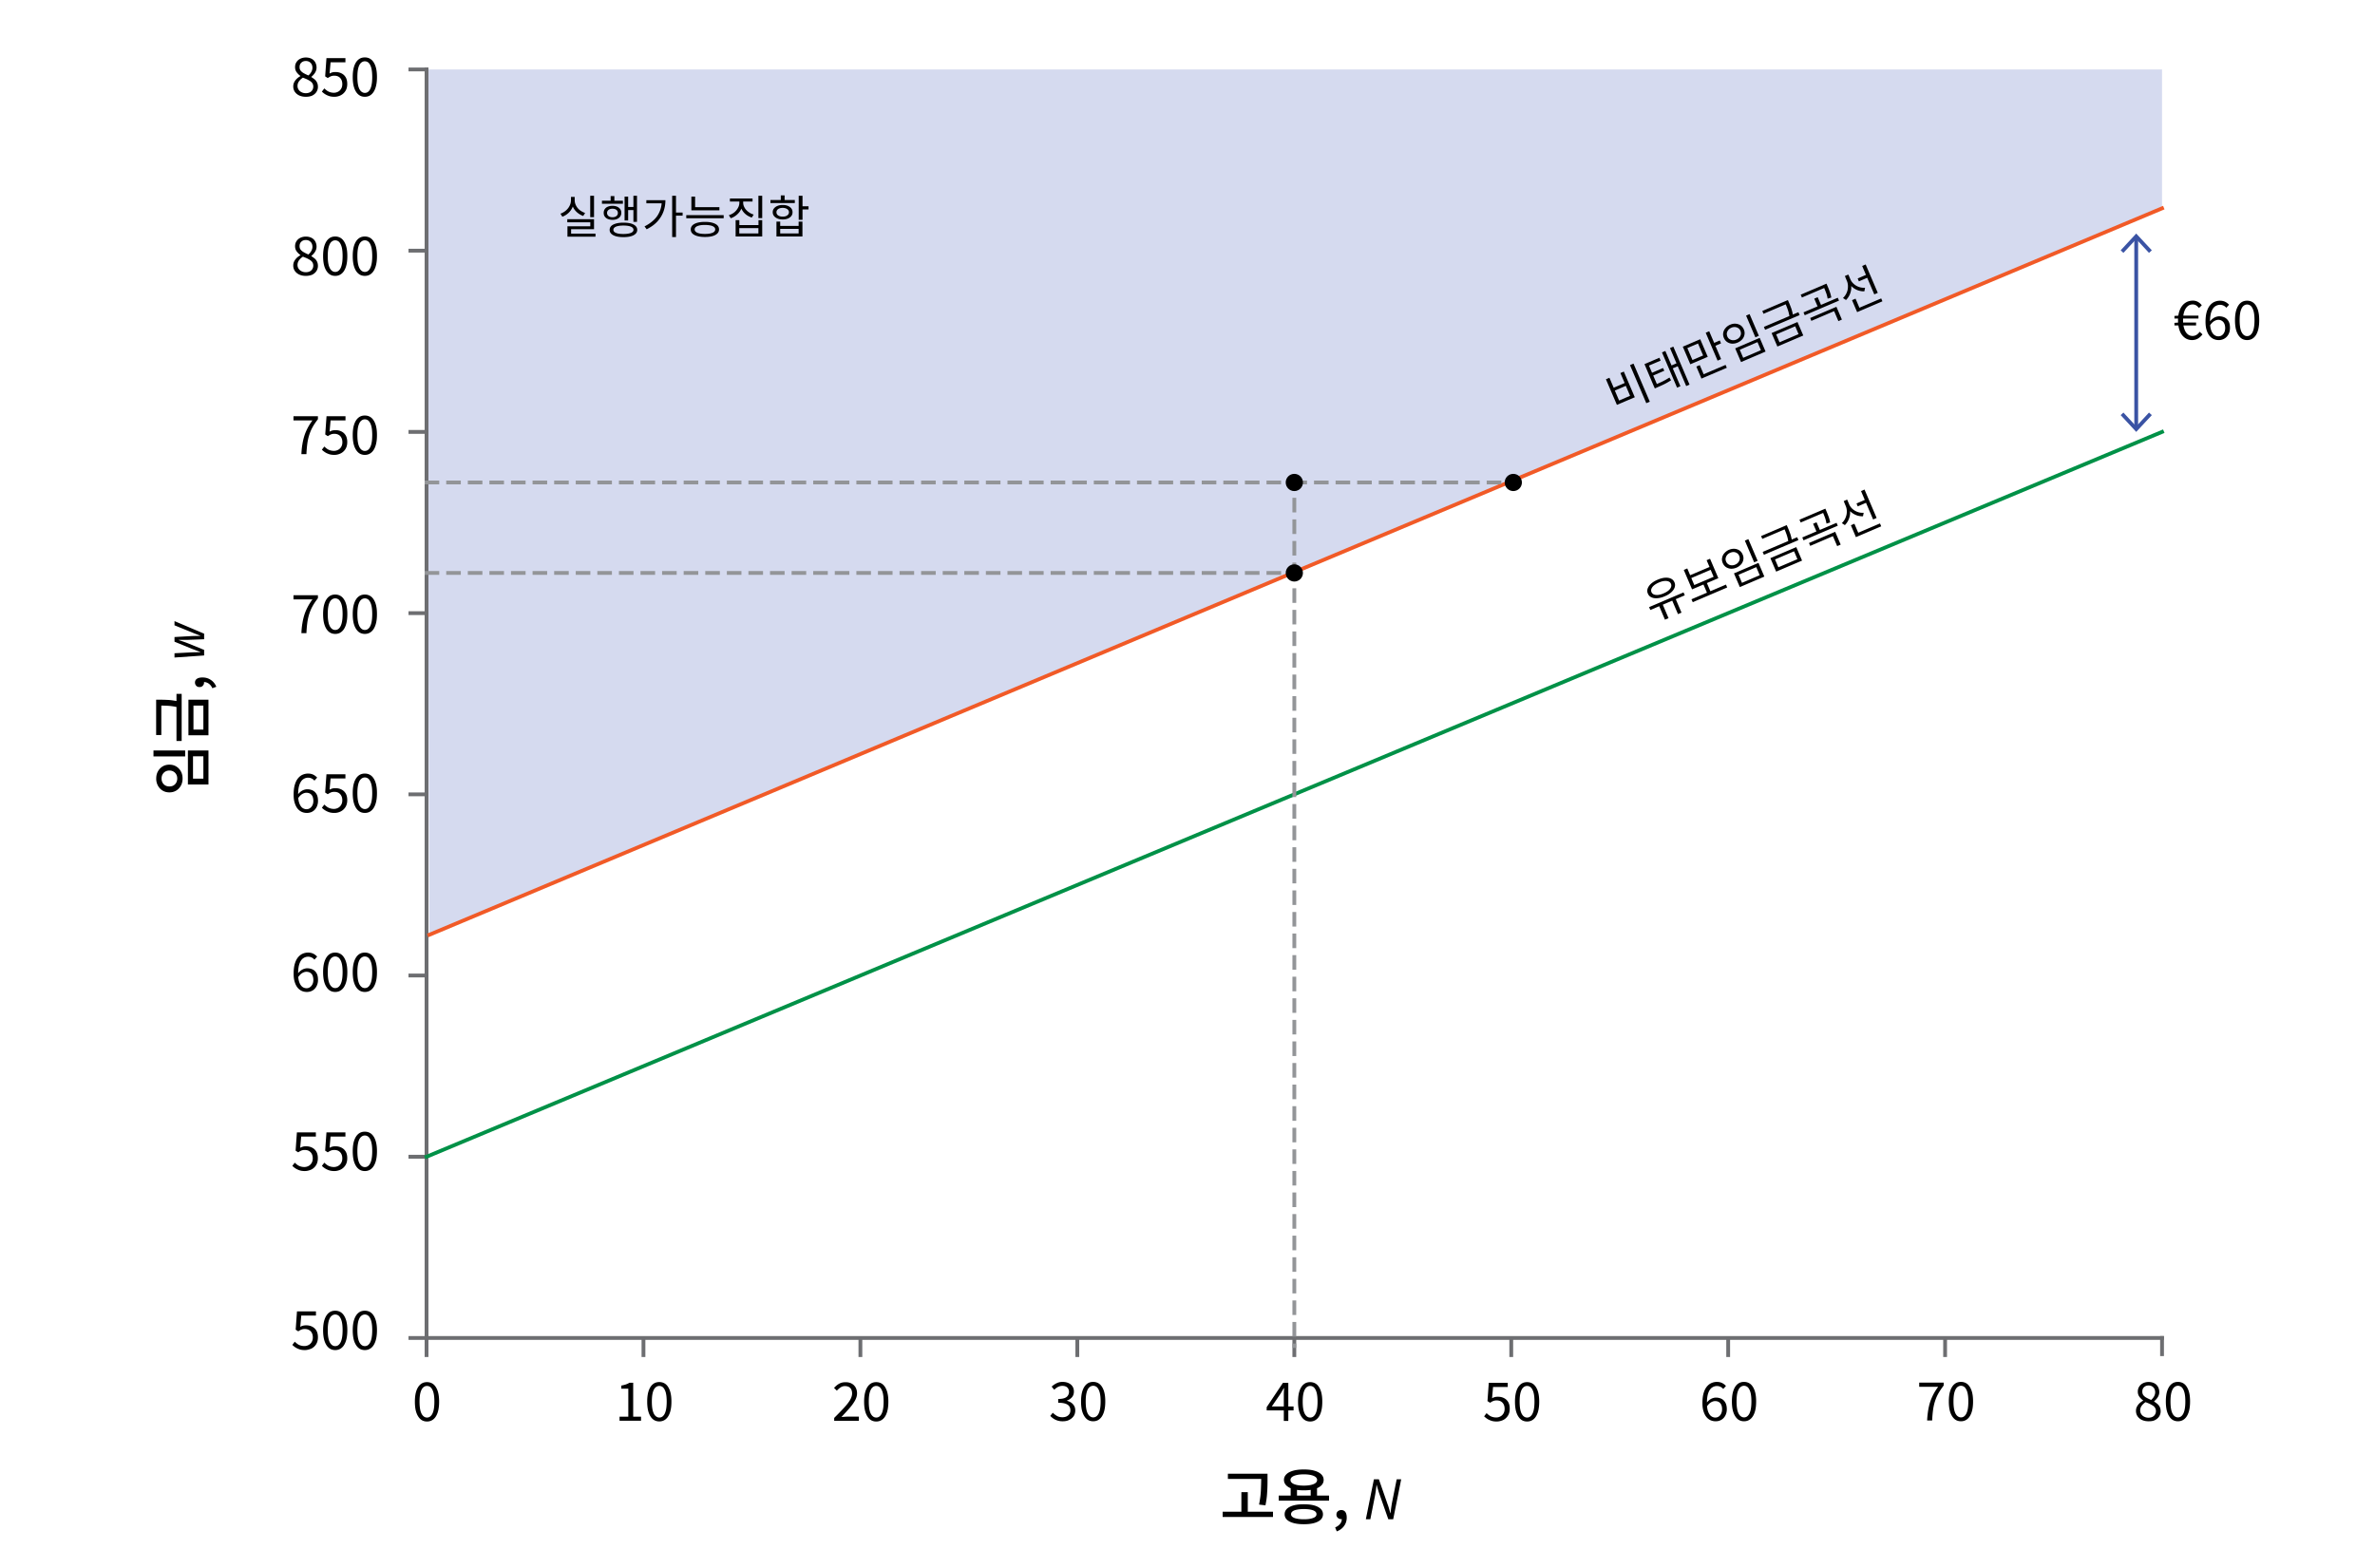 <svg version="1.1" xmlns="http://www.w3.org/2000/svg" x="0" y="0" viewBox="0 0 311.81 205.92" style="enable-background:new 0 0 311.81 205.92" xml:space="preserve"><polygon style="fill:#d5daef" points="56 9.12 56.37 122.76 283.85 27.36 283.85 9.12"/><line style="fill:none;stroke:#6d6e71;stroke-width:.5;stroke-linecap:square" x1="56.37" y1="175.71" x2="283.85" y2="175.71"/><line style="fill:none;stroke:#6d6e71;stroke-width:.5;stroke-linecap:square;stroke-linejoin:round" x1="56" y1="175.71" x2="53.88" y2="175.71"/><line style="fill:none;stroke:#6d6e71;stroke-width:.5;stroke-linecap:square;stroke-linejoin:round" x1="56" y1="151.91" x2="53.88" y2="151.91"/><line style="fill:none;stroke:#6d6e71;stroke-width:.5;stroke-linecap:square;stroke-linejoin:round" x1="56" y1="128.11" x2="53.88" y2="128.11"/><line style="fill:none;stroke:#6d6e71;stroke-width:.5;stroke-linecap:square;stroke-linejoin:round" x1="56" y1="104.32" x2="53.88" y2="104.32"/><line style="fill:none;stroke:#6d6e71;stroke-width:.5;stroke-linecap:square;stroke-linejoin:round" x1="56" y1="80.52" x2="53.88" y2="80.52"/><line style="fill:none;stroke:#6d6e71;stroke-width:.5;stroke-linecap:square;stroke-linejoin:round" x1="56" y1="56.72" x2="53.88" y2="56.72"/><line style="fill:none;stroke:#6d6e71;stroke-width:.5;stroke-linecap:square;stroke-linejoin:round" x1="56" y1="32.92" x2="53.88" y2="32.92"/><line style="fill:none;stroke:#6d6e71;stroke-width:.5;stroke-linecap:square;stroke-linejoin:round" x1="56" y1="9.12" x2="53.88" y2="9.12"/><path d="M40.02 177.3c-.27 0-.5-.03-.7-.1s-.38-.15-.53-.25-.29-.21-.41-.33l.32-.42c.1.1.21.19.33.28s.25.16.41.21.33.08.53.08.38-.05.55-.14a1 1 0 00.4-.39c.1-.17.15-.37.15-.6 0-.35-.1-.62-.29-.82-.19-.19-.45-.29-.77-.29-.17 0-.31.03-.44.08s-.26.13-.41.23l-.34-.22.17-2.4h2.49v.55h-1.93l-.13 1.48c.11-.07.23-.12.35-.15s.26-.05.42-.05c.29 0 .54.05.78.17.23.11.42.28.56.51.14.23.21.53.21.89s-.08.67-.24.92-.37.44-.63.57c-.3.12-.57.19-.85.19zM44.01 177.3c-.33 0-.62-.1-.85-.3-.24-.2-.42-.5-.55-.88-.13-.39-.19-.86-.19-1.42 0-.56.06-1.02.19-1.41.13-.38.31-.67.55-.87.24-.2.52-.29.85-.29s.62.1.85.29c.24.2.42.49.55.87.13.38.19.85.19 1.41 0 .56-.06 1.03-.19 1.42-.13.39-.31.68-.55.88-.23.2-.51.3-.85.3zm0-.52c.2 0 .37-.07.51-.22.15-.15.26-.37.34-.68.08-.31.12-.7.12-1.19s-.04-.88-.12-1.18c-.08-.3-.2-.52-.34-.67a.728.728 0 00-.51-.21c-.19 0-.36.07-.51.21-.15.14-.27.36-.35.67-.08.3-.12.7-.12 1.18s.04.88.12 1.19c.08.31.2.53.35.68.15.15.32.22.51.22zM47.9 177.3c-.33 0-.62-.1-.85-.3s-.42-.5-.55-.88c-.13-.39-.19-.86-.19-1.42 0-.56.06-1.02.19-1.41.13-.38.31-.67.55-.87s.52-.29.85-.29c.33 0 .62.1.85.29s.42.49.55.87c.13.38.19.85.19 1.41 0 .56-.06 1.03-.19 1.42-.13.39-.31.68-.55.88s-.52.3-.85.3zm0-.52c.2 0 .37-.07.51-.22.15-.15.26-.37.34-.68.08-.31.12-.7.12-1.19s-.04-.88-.12-1.18c-.08-.3-.2-.52-.34-.67a.728.728 0 00-.51-.21c-.19 0-.36.07-.51.21-.15.14-.26.36-.35.67-.08.3-.12.7-.12 1.18s.04.88.12 1.19c.08.31.2.53.35.68.15.15.32.22.51.22zM40.28 106.76c-.25 0-.48-.05-.69-.15-.21-.1-.39-.25-.55-.45-.15-.2-.27-.45-.36-.75-.09-.3-.13-.65-.13-1.05 0-.5.05-.93.15-1.28.1-.35.24-.64.42-.86.18-.22.38-.38.61-.48s.47-.15.71-.15c.27 0 .5.05.7.15s.36.23.5.38l-.36.4a1.062 1.062 0 00-.82-.39c-.24 0-.46.07-.66.21-.2.14-.36.37-.48.7-.12.33-.18.77-.18 1.33 0 .41.04.76.13 1.04s.22.5.38.64.37.22.6.22c.17 0 .32-.05.45-.14.13-.09.24-.22.32-.38.08-.16.12-.35.12-.57s-.04-.41-.1-.57c-.07-.16-.17-.28-.31-.37s-.31-.13-.51-.13c-.16 0-.34.05-.53.16s-.37.29-.55.55l-.02-.5c.11-.14.23-.26.36-.36.13-.1.27-.18.42-.23.15-.05.29-.08.42-.08.29 0 .54.06.76.17.21.11.38.29.5.51.12.23.17.51.17.85 0 .32-.07.6-.2.84s-.31.43-.54.56c-.21.12-.46.18-.73.18zM43.9 106.76c-.27 0-.5-.03-.7-.1a2.367 2.367 0 01-.94-.58l.32-.42c.1.1.21.19.33.28s.26.16.41.21c.15.05.33.08.52.08.2 0 .38-.05.55-.14.17-.09.3-.22.4-.39s.15-.37.15-.6c0-.35-.1-.62-.29-.82s-.45-.29-.77-.29c-.17 0-.32.03-.44.08s-.26.13-.41.23l-.34-.22.17-2.4h2.49v.55H43.4l-.13 1.48c.11-.07.23-.12.35-.15.12-.04.26-.05.42-.05.28 0 .54.05.78.17.23.11.42.28.56.51.14.23.21.53.21.89s-.08.67-.24.92-.37.44-.63.57c-.26.13-.53.19-.82.19zM47.9 106.76c-.33 0-.62-.1-.85-.3-.24-.2-.42-.5-.55-.88-.13-.39-.19-.86-.19-1.42 0-.56.06-1.02.19-1.41.13-.38.31-.67.55-.87.24-.2.52-.29.85-.29s.62.1.85.29c.24.2.42.49.55.87.13.38.19.85.19 1.41 0 .56-.06 1.03-.19 1.42-.13.39-.31.68-.55.88-.23.2-.52.3-.85.3zm0-.51c.2 0 .37-.07.51-.22.15-.15.26-.37.34-.68.08-.31.12-.7.12-1.19s-.04-.88-.12-1.18c-.08-.3-.2-.52-.34-.67a.728.728 0 00-.51-.21c-.19 0-.36.07-.51.21-.15.14-.27.36-.35.67-.08.3-.12.7-.12 1.18s.04.88.12 1.19c.08.31.2.53.35.68.15.14.32.22.51.22zM39.57 83.16c.02-.47.06-.9.13-1.3.06-.39.15-.77.26-1.12s.26-.69.43-1.02.38-.66.63-1h-2.49v-.55h3.21v.39c-.29.38-.54.74-.72 1.08-.19.34-.33.7-.44 1.05-.11.36-.19.74-.24 1.13-.05.4-.09.84-.11 1.33h-.66zM44.01 83.25c-.33 0-.62-.1-.85-.3-.24-.2-.42-.5-.55-.88-.13-.39-.19-.86-.19-1.42 0-.56.06-1.02.19-1.41.13-.38.31-.67.55-.87.24-.2.52-.29.85-.29s.62.1.85.29c.24.2.42.49.55.87.13.38.19.85.19 1.41 0 .56-.06 1.03-.19 1.42-.13.39-.31.68-.55.88-.23.2-.51.3-.85.3zm0-.52c.2 0 .37-.07.51-.22.15-.15.26-.37.34-.68.08-.31.12-.7.12-1.19s-.04-.88-.12-1.18c-.08-.3-.2-.52-.34-.67a.728.728 0 00-.51-.21c-.19 0-.36.07-.51.21-.15.14-.27.36-.35.67-.08.3-.12.7-.12 1.18s.04.88.12 1.19c.08.31.2.53.35.68.15.15.32.22.51.22zM47.9 83.25c-.33 0-.62-.1-.85-.3s-.42-.5-.55-.88c-.13-.39-.19-.86-.19-1.42 0-.56.06-1.02.19-1.41.13-.38.31-.67.55-.87s.52-.29.85-.29c.33 0 .62.1.85.29s.42.49.55.87c.13.38.19.85.19 1.41 0 .56-.06 1.03-.19 1.42-.13.39-.31.68-.55.88s-.52.3-.85.3zm0-.52c.2 0 .37-.07.51-.22.15-.15.26-.37.34-.68.08-.31.12-.7.12-1.19s-.04-.88-.12-1.18c-.08-.3-.2-.52-.34-.67a.728.728 0 00-.51-.21c-.19 0-.36.07-.51.21-.15.14-.26.36-.35.67-.08.3-.12.7-.12 1.18s.04.88.12 1.19c.08.31.2.53.35.68.15.15.32.22.51.22zM39.57 59.65c.02-.47.06-.9.13-1.3.06-.39.15-.77.26-1.12s.26-.69.43-1.02.38-.66.63-1h-2.49v-.55h3.21v.39c-.29.38-.54.74-.72 1.08-.19.34-.33.7-.44 1.05-.11.36-.19.74-.24 1.13-.05.4-.09.84-.11 1.33h-.66zM43.9 59.74c-.27 0-.5-.03-.7-.1s-.38-.15-.53-.25-.29-.21-.41-.33l.32-.42c.1.1.21.19.33.28s.25.16.41.21.33.08.53.08.38-.05.55-.14a1 1 0 00.4-.39c.1-.17.15-.37.15-.6 0-.35-.1-.62-.29-.82-.19-.19-.45-.29-.77-.29-.17 0-.31.03-.44.08s-.26.13-.41.23l-.34-.22.17-2.4h2.49v.55H43.4l-.13 1.48c.11-.07.23-.12.35-.15s.26-.05.42-.05c.29 0 .54.05.78.17.23.11.42.28.56.51.14.23.21.53.21.89s-.08.67-.24.92-.37.44-.63.57c-.26.12-.53.19-.82.19zM47.9 59.74c-.33 0-.62-.1-.85-.3s-.42-.5-.55-.88c-.13-.39-.19-.86-.19-1.42 0-.56.06-1.02.19-1.41.13-.38.31-.67.55-.87s.52-.29.85-.29c.33 0 .62.1.85.29s.42.49.55.87c.13.38.19.85.19 1.41 0 .56-.06 1.03-.19 1.42-.13.39-.31.68-.55.88s-.52.3-.85.3zm0-.52c.2 0 .37-.07.51-.22.15-.15.26-.37.34-.68.08-.31.12-.7.12-1.19s-.04-.88-.12-1.18c-.08-.3-.2-.52-.34-.67a.728.728 0 00-.51-.21c-.19 0-.36.07-.51.21-.15.14-.26.36-.35.67-.08.3-.12.7-.12 1.18s.04.88.12 1.19c.08.31.2.53.35.68.15.15.32.22.51.22zM40.14 36.23c-.32 0-.6-.06-.85-.17-.25-.12-.44-.28-.58-.48-.14-.21-.21-.44-.21-.71 0-.22.05-.41.14-.58s.21-.32.35-.45c.14-.13.29-.23.45-.32v-.03c-.19-.13-.35-.29-.49-.48s-.21-.41-.21-.67c0-.26.06-.48.19-.67.12-.19.29-.34.5-.44.21-.1.45-.16.72-.16.29 0 .55.06.76.17s.37.27.48.47c.11.2.17.43.17.69 0 .18-.04.34-.11.5-.07.15-.16.29-.27.41-.1.12-.21.22-.3.3v.03c.14.09.28.19.42.3s.24.25.32.41c.08.16.12.35.12.58 0 .24-.07.47-.2.67s-.32.36-.56.48c-.23.09-.51.15-.84.15zm.01-.48c.2 0 .37-.04.52-.11.15-.07.26-.18.34-.31.08-.13.12-.28.12-.45 0-.16-.04-.3-.11-.42a.955.955 0 00-.3-.3c-.12-.08-.27-.16-.43-.24-.16-.07-.34-.14-.52-.21-.21.13-.37.29-.51.47-.13.18-.2.39-.2.62 0 .18.05.34.14.48.09.14.22.26.39.34.18.09.36.13.56.13zm.34-2.33c.17-.15.3-.31.39-.48.09-.17.14-.34.14-.53 0-.16-.03-.31-.1-.45a.837.837 0 00-.3-.32.888.888 0 00-.47-.12c-.24 0-.43.07-.59.22s-.23.34-.23.58c0 .2.05.37.17.5.11.13.25.24.43.33.17.1.36.19.56.27zM44.01 36.23c-.33 0-.62-.1-.85-.3s-.42-.5-.55-.88c-.13-.39-.19-.86-.19-1.42 0-.56.06-1.02.19-1.41.13-.38.31-.67.55-.87s.52-.29.85-.29c.33 0 .62.1.85.29s.42.49.55.87c.13.38.19.85.19 1.41 0 .56-.06 1.03-.19 1.42-.13.39-.31.68-.55.88s-.51.3-.85.3zm0-.52c.2 0 .37-.07.51-.22.15-.15.26-.37.34-.68.08-.31.12-.7.12-1.19s-.04-.88-.12-1.18c-.08-.3-.2-.52-.34-.67a.728.728 0 00-.51-.21c-.19 0-.36.07-.51.21-.15.14-.26.36-.35.67-.08.3-.12.7-.12 1.18s.04.88.12 1.19c.08.31.2.53.35.68.15.15.32.22.51.22zM47.9 36.23c-.33 0-.62-.1-.85-.3-.24-.2-.42-.5-.55-.88-.13-.39-.19-.86-.19-1.42 0-.56.06-1.02.19-1.41.13-.38.31-.67.55-.87.24-.2.52-.29.85-.29s.62.1.85.29c.24.2.42.49.55.87.13.38.19.85.19 1.41 0 .56-.06 1.03-.19 1.42-.13.39-.31.68-.55.88-.23.2-.52.3-.85.3zm0-.52c.2 0 .37-.07.51-.22.15-.15.26-.37.34-.68.08-.31.12-.7.12-1.19s-.04-.88-.12-1.18c-.08-.3-.2-.52-.34-.67a.728.728 0 00-.51-.21c-.19 0-.36.07-.51.21-.15.14-.27.36-.35.67-.08.3-.12.7-.12 1.18s.04.88.12 1.19c.08.31.2.53.35.68.15.15.32.22.51.22zM40.14 12.71c-.32 0-.6-.06-.85-.17-.25-.12-.44-.28-.58-.48-.14-.21-.21-.44-.21-.71 0-.22.05-.41.14-.58s.21-.32.35-.45c.14-.13.29-.23.45-.32v-.03c-.19-.13-.35-.29-.49-.48s-.21-.41-.21-.67c0-.26.06-.48.19-.67.12-.19.29-.34.5-.44.21-.1.45-.16.72-.16.29 0 .55.06.76.17s.37.27.48.47c.11.2.17.43.17.69 0 .18-.04.34-.11.5-.07.15-.16.29-.27.41-.1.12-.21.22-.3.3v.03c.14.09.28.19.42.3s.24.25.32.41c.08.16.12.35.12.58 0 .24-.07.47-.2.67s-.32.36-.56.48c-.23.1-.51.15-.84.15zm.01-.47c.2 0 .37-.04.52-.11.15-.07.26-.18.34-.31.08-.13.12-.28.12-.45 0-.16-.04-.3-.11-.42a.955.955 0 00-.3-.3c-.12-.08-.27-.16-.43-.24-.16-.07-.34-.14-.52-.21-.21.13-.37.29-.51.47-.13.18-.2.39-.2.62 0 .18.05.34.14.48.09.14.22.26.39.34.18.09.36.13.56.13zm.34-2.33c.17-.15.3-.31.39-.48.09-.17.14-.34.14-.53 0-.16-.03-.31-.1-.45a.837.837 0 00-.3-.32.888.888 0 00-.47-.12c-.24 0-.43.07-.59.22s-.23.34-.23.58c0 .2.05.37.17.5.11.13.25.24.43.33.17.1.36.18.56.27zM43.9 12.71c-.27 0-.5-.03-.7-.1a2.367 2.367 0 01-.94-.58l.32-.42c.1.1.21.19.33.28s.26.16.41.21c.15.05.33.08.52.08.2 0 .38-.05.55-.14.17-.09.3-.22.4-.39s.15-.37.15-.6c0-.35-.1-.62-.29-.82s-.45-.29-.77-.29c-.17 0-.32.03-.44.08s-.26.13-.41.23l-.34-.22.17-2.4h2.49v.55H43.4l-.13 1.48c.11-.07.23-.12.35-.15.12-.04.26-.05.42-.05.28 0 .54.05.78.17.23.11.42.28.56.51.14.23.21.53.21.89s-.08.67-.24.92-.37.44-.63.57c-.26.13-.53.19-.82.19zM47.9 12.71c-.33 0-.62-.1-.85-.3-.24-.2-.42-.5-.55-.88-.13-.39-.19-.86-.19-1.42 0-.56.06-1.02.19-1.41.13-.38.31-.67.55-.87.24-.2.52-.29.85-.29s.62.1.85.29c.24.2.42.49.55.87.13.38.19.85.19 1.41 0 .56-.06 1.03-.19 1.42-.13.39-.31.68-.55.88-.23.2-.52.3-.85.3zm0-.51c.2 0 .37-.07.51-.22.15-.15.26-.37.34-.68.08-.31.12-.7.12-1.19s-.04-.88-.12-1.18c-.08-.3-.2-.52-.34-.67a.728.728 0 00-.51-.21c-.19 0-.36.07-.51.21-.15.14-.27.36-.35.67-.08.3-.12.7-.12 1.18s.04.88.12 1.19c.08.31.2.53.35.68.15.14.32.22.51.22zM20.15 99.34v-.78h4.16v.78h-4.16zm.36 2.9c0-.35.07-.66.22-.93s.35-.49.61-.65c.26-.16.56-.24.9-.24.34 0 .64.08.9.24.26.16.46.37.61.65.15.27.22.59.22.93s-.07.66-.22.93-.35.49-.61.65c-.26.16-.56.24-.9.24-.34 0-.64-.08-.9-.24s-.46-.37-.61-.65a1.88 1.88 0 01-.22-.93zm.7 0c0 .2.04.38.13.54.09.16.21.28.36.37.15.09.34.13.54.13s.39-.04.54-.13.27-.21.36-.37c.08-.16.13-.34.13-.54s-.04-.38-.13-.54a.985.985 0 00-.36-.37c-.15-.09-.34-.14-.54-.14s-.39.05-.54.14c-.16.09-.27.22-.36.37-.09.16-.13.34-.13.54zm3.46.78v-4.46h2.7v4.46h-2.7zm.67-3.7v2.94h1.36v-2.94h-1.36zM20.5 92.66v-.77h.56c.31 0 .65.01 1.02.03s.79.08 1.28.18l-.02.78c-.49-.11-.91-.17-1.27-.19-.36-.02-.7-.03-1.01-.03h-.56zm0 3.87v-4.36h.68v4.36h-.68zm2.67.78v-6.19h.68v6.19h-.68zm1.57-.75v-4.67h2.63v4.67h-2.63zm.66-3.9v3.15h1.3v-3.15h-1.3zM28.4 90.19l-.52.19c-.12-.26-.27-.46-.47-.6s-.41-.21-.65-.21l-.74.06.61-.36c.06.05.1.11.12.17.02.07.04.13.04.21 0 .15-.05.28-.16.4-.1.12-.25.18-.44.18-.18 0-.33-.06-.43-.18a.597.597 0 01-.16-.42c0-.21.09-.38.26-.49.18-.12.42-.17.73-.17.42 0 .79.11 1.1.33.32.21.55.51.71.89zM22.91 86.35v-.56l2.29-.12c.34-.01.73-.01 1.1-.03v-.03c-.37-.13-.75-.27-1.1-.4l-2.29-.94v-.61l2.29-.13c.34-.01.73-.02 1.1-.02v-.03c-.37-.14-.75-.28-1.1-.43l-2.29-.93v-.55l3.89 1.65v.73l-2.11.08c-.38.01-.78 0-1.22 0v.03c.45.15.84.28 1.22.43l2.11.86v.73l-3.89.27zM56.06 186.68c-.33 0-.62-.1-.85-.3s-.42-.5-.55-.88c-.13-.39-.19-.86-.19-1.42 0-.56.06-1.02.19-1.41.13-.38.31-.67.55-.87s.52-.29.85-.29c.33 0 .62.1.85.29s.42.49.55.87c.13.38.19.85.19 1.41 0 .56-.06 1.03-.19 1.42-.13.39-.31.68-.55.88s-.52.3-.85.3zm0-.52c.2 0 .37-.07.51-.22.15-.15.26-.37.34-.68.08-.31.12-.7.12-1.19s-.04-.88-.12-1.18c-.08-.3-.2-.52-.34-.67a.728.728 0 00-.51-.21c-.19 0-.36.07-.51.21-.15.14-.26.36-.35.67-.08.3-.12.7-.12 1.18s.04.88.12 1.19c.08.31.2.53.35.68.15.15.32.22.51.22zM81.34 186.58v-.53h1.15v-3.68h-.92v-.41c.23-.04.43-.09.6-.15.17-.06.33-.13.47-.22h.49v4.46h1.03v.53h-2.82zM86.56 186.67c-.33 0-.62-.1-.85-.3-.24-.2-.42-.5-.55-.88-.13-.39-.19-.86-.19-1.42 0-.56.06-1.02.19-1.41.13-.38.31-.67.55-.87.24-.2.52-.29.85-.29s.62.1.85.29c.24.2.42.49.55.87.13.38.19.85.19 1.41 0 .56-.06 1.03-.19 1.42-.13.39-.31.68-.55.88-.24.2-.52.3-.85.3zm0-.51c.2 0 .37-.07.51-.22.15-.15.26-.37.34-.68.08-.31.12-.7.12-1.19s-.04-.88-.12-1.18c-.08-.3-.2-.52-.34-.67a.728.728 0 00-.51-.21c-.19 0-.36.07-.51.21-.15.14-.27.36-.35.67-.08.3-.12.7-.12 1.18s.04.88.12 1.19c.08.31.2.53.35.68.15.14.32.22.51.22zM109.52 186.59v-.38c.5-.5.93-.94 1.28-1.32.35-.38.62-.72.8-1.03s.27-.59.27-.86c0-.19-.03-.36-.1-.51a.732.732 0 00-.31-.34c-.14-.08-.32-.12-.53-.12-.21 0-.41.06-.58.18-.18.12-.34.26-.48.42l-.37-.36c.21-.23.43-.42.67-.55.24-.14.52-.2.85-.2.31 0 .57.06.79.18.22.12.39.29.52.51.12.22.19.48.19.77 0 .31-.09.63-.27.95-.18.32-.42.66-.73 1.01s-.66.74-1.05 1.15l.42-.03c.15-.01.29-.02.42-.02h1.45v.55h-3.24zM115.04 186.68c-.33 0-.62-.1-.85-.3s-.42-.5-.55-.88c-.13-.39-.19-.86-.19-1.42 0-.56.06-1.02.19-1.41.13-.38.31-.67.55-.87s.52-.29.85-.29c.33 0 .62.1.85.29s.42.49.55.87c.13.38.19.85.19 1.41 0 .56-.06 1.03-.19 1.42-.13.39-.31.68-.55.88s-.52.3-.85.3zm0-.52c.2 0 .37-.07.51-.22.15-.15.26-.37.34-.68.08-.31.12-.7.12-1.19s-.04-.88-.12-1.18c-.08-.3-.2-.52-.34-.67a.728.728 0 00-.51-.21c-.19 0-.36.07-.51.21-.15.14-.26.36-.35.67-.08.3-.12.7-.12 1.18s.04.88.12 1.19c.08.31.2.53.35.68.15.15.32.22.51.22zM139.53 186.65a2.111 2.111 0 01-1.24-.36c-.15-.11-.29-.22-.4-.35l.33-.41c.15.15.33.29.53.41s.45.18.74.18c.21 0 .39-.04.54-.11.16-.08.28-.18.37-.32.09-.14.13-.3.13-.49 0-.2-.05-.37-.15-.52-.1-.15-.27-.26-.5-.34-.23-.08-.55-.12-.95-.12v-.5c.35 0 .63-.04.84-.12.21-.08.35-.19.44-.34.09-.14.14-.3.14-.47 0-.24-.08-.43-.23-.58-.15-.14-.37-.21-.64-.21-.21 0-.4.05-.58.14-.18.1-.34.22-.49.37l-.34-.41c.2-.18.41-.33.64-.44.23-.12.49-.18.79-.18.29 0 .55.05.77.15.23.1.4.24.53.43s.19.42.19.68c0 .3-.08.55-.25.75-.17.2-.39.34-.66.44v.03c.2.05.38.13.55.24.16.11.29.25.39.42.1.17.15.37.15.61 0 .3-.08.55-.22.76-.15.21-.35.37-.6.49-.23.12-.51.17-.82.17zM143.52 186.65c-.33 0-.62-.1-.85-.3s-.42-.5-.55-.88c-.13-.39-.19-.86-.19-1.42 0-.56.06-1.02.19-1.41.13-.38.31-.67.55-.87s.52-.29.85-.29c.33 0 .62.1.85.29.24.2.42.49.55.87s.19.85.19 1.41c0 .56-.06 1.03-.19 1.42-.13.39-.31.68-.55.88-.23.2-.52.3-.85.3zm0-.51c.2 0 .37-.07.52-.22.15-.15.26-.37.34-.68.08-.31.12-.7.12-1.19s-.04-.88-.12-1.18c-.08-.3-.2-.52-.34-.67a.734.734 0 00-1.03 0c-.15.14-.27.36-.35.67-.08.3-.12.7-.12 1.18s.04.88.12 1.19c.08.31.2.53.35.68.15.14.32.22.51.22zM168.55 186.59v-3.35c0-.13 0-.28.01-.47.01-.19.02-.35.02-.48h-.03c-.07.12-.13.23-.2.35l-.21.36-1.17 1.71h2.86v.51h-3.53v-.42l2.13-3.19h.71v4.99h-.59zM172.01 186.68c-.33 0-.62-.1-.85-.3s-.42-.5-.55-.88c-.13-.39-.19-.86-.19-1.42 0-.56.06-1.02.19-1.41.13-.38.31-.67.55-.87s.52-.29.85-.29c.33 0 .62.1.85.29s.42.49.55.87c.13.38.19.85.19 1.41 0 .56-.06 1.03-.19 1.42-.13.39-.31.68-.55.88s-.52.3-.85.3zm0-.52c.2 0 .37-.07.51-.22.15-.15.26-.37.34-.68.08-.31.12-.7.12-1.19s-.04-.88-.12-1.18c-.08-.3-.2-.52-.34-.67a.728.728 0 00-.51-.21c-.19 0-.36.07-.51.21-.15.14-.26.36-.35.67-.08.3-.12.7-.12 1.18s.04.88.12 1.19c.08.31.2.53.35.68.14.15.31.22.51.22zM196.49 186.68c-.27 0-.5-.03-.7-.1s-.38-.15-.53-.25-.29-.21-.41-.33l.32-.42c.1.1.21.19.33.28.12.09.25.16.41.21s.33.08.53.08.38-.05.55-.14a1 1 0 00.4-.39c.1-.17.15-.37.15-.6 0-.35-.1-.62-.29-.82s-.45-.29-.77-.29c-.17 0-.31.03-.44.08s-.26.13-.41.23l-.34-.22.17-2.4h2.49v.55h-1.93l-.13 1.48c.11-.07.23-.12.35-.15.12-.04.26-.05.42-.05.29 0 .54.05.78.17.23.11.42.28.56.51.14.23.21.53.21.89s-.08.67-.24.92-.37.44-.63.57c-.29.13-.57.19-.85.19zM200.49 186.68c-.33 0-.62-.1-.85-.3s-.42-.5-.55-.88c-.13-.39-.19-.86-.19-1.42 0-.56.06-1.02.19-1.41.13-.38.31-.67.55-.87s.52-.29.85-.29c.33 0 .62.1.85.29s.42.49.55.87c.13.38.19.85.19 1.41 0 .56-.06 1.03-.19 1.42-.13.39-.31.68-.55.88s-.52.3-.85.3zm0-.52c.2 0 .37-.07.51-.22.15-.15.26-.37.34-.68.08-.31.12-.7.12-1.19s-.04-.88-.12-1.18c-.08-.3-.2-.52-.34-.67a.728.728 0 00-.51-.21c-.19 0-.36.07-.51.21-.15.14-.26.36-.35.67-.08.3-.12.7-.12 1.18s.04.88.12 1.19c.08.31.2.53.35.68.15.15.32.22.51.22zM253.01 186.56c.02-.47.07-.9.13-1.3.06-.39.15-.77.26-1.12s.26-.69.43-1.02.38-.66.63-1h-2.49v-.55h3.21v.39c-.29.38-.53.74-.72 1.08-.19.34-.33.7-.44 1.05-.11.36-.19.74-.24 1.13-.05.4-.09.84-.11 1.33h-.66zM257.45 186.65c-.33 0-.62-.1-.85-.3s-.42-.5-.55-.88c-.13-.39-.19-.86-.19-1.42 0-.56.06-1.02.19-1.41.13-.38.31-.67.55-.87s.52-.29.85-.29c.33 0 .62.1.85.29s.42.49.55.87c.13.38.19.85.19 1.41 0 .56-.06 1.03-.19 1.42-.13.39-.31.68-.55.88s-.52.3-.85.3zm0-.51c.2 0 .37-.07.51-.22.15-.15.26-.37.34-.68.08-.31.12-.7.12-1.19s-.04-.88-.12-1.18c-.08-.3-.2-.52-.34-.67a.728.728 0 00-.51-.21c-.19 0-.36.07-.51.21-.15.14-.26.36-.35.67-.08.3-.12.7-.12 1.18s.04.88.12 1.19c.08.31.2.53.35.68.15.14.32.22.51.22zM225.24 186.65c-.25 0-.48-.05-.69-.15-.21-.1-.39-.25-.55-.45-.15-.2-.27-.45-.36-.75-.09-.3-.13-.65-.13-1.05 0-.5.05-.93.15-1.28.1-.35.24-.64.42-.86.18-.22.38-.38.61-.48.23-.1.47-.15.71-.15.27 0 .5.05.7.15.2.1.36.23.5.38l-.36.4a1.062 1.062 0 00-.82-.39c-.24 0-.46.07-.66.21-.2.14-.36.37-.48.7-.12.33-.18.77-.18 1.33 0 .41.04.76.13 1.04s.22.5.38.64c.17.14.37.22.6.22.17 0 .32-.05.45-.14a.9.9 0 00.31-.38c.08-.16.12-.35.12-.57s-.03-.41-.1-.57c-.07-.16-.17-.28-.31-.37s-.31-.13-.51-.13c-.16 0-.34.05-.53.16s-.37.29-.55.55l-.02-.5c.11-.14.23-.26.36-.36.13-.1.27-.18.42-.23.15-.05.29-.08.42-.08.29 0 .54.06.76.17.21.11.38.29.5.51.12.23.18.51.18.85 0 .32-.07.6-.2.84s-.31.43-.54.56-.46.18-.73.18zM228.97 186.65c-.33 0-.62-.1-.85-.3s-.42-.5-.55-.88c-.13-.39-.19-.86-.19-1.42 0-.56.06-1.02.19-1.41.13-.38.31-.67.55-.87s.52-.29.85-.29c.33 0 .62.1.85.29s.42.49.55.87c.13.38.19.85.19 1.41 0 .56-.06 1.03-.19 1.42-.13.39-.31.68-.55.88s-.52.3-.85.3zm0-.51c.2 0 .37-.07.51-.22.15-.15.26-.37.34-.68.08-.31.12-.7.12-1.19s-.04-.88-.12-1.18c-.08-.3-.2-.52-.34-.67a.728.728 0 00-.51-.21c-.19 0-.36.07-.51.21-.15.14-.26.36-.35.67-.08.3-.12.7-.12 1.18s.04.88.12 1.19c.08.31.2.53.35.68.15.14.32.22.51.22zM282.07 186.65c-.32 0-.6-.06-.85-.17-.25-.12-.44-.28-.58-.48-.14-.21-.21-.44-.21-.71 0-.22.04-.41.14-.58.09-.17.21-.32.35-.45.15-.13.29-.23.45-.32v-.03c-.19-.13-.35-.29-.49-.48s-.21-.41-.21-.67c0-.26.06-.48.19-.67.12-.19.29-.34.5-.44.21-.1.45-.16.72-.16.29 0 .55.06.76.17.21.11.37.27.48.47.11.2.17.43.17.69 0 .18-.04.34-.11.5-.07.15-.16.29-.27.41-.11.12-.21.22-.3.3v.03c.14.09.28.19.42.3.13.11.24.25.32.41.08.16.12.35.12.58 0 .24-.07.47-.2.67s-.32.36-.56.48-.52.15-.84.15zm0-.47c.2 0 .38-.04.52-.11.15-.07.26-.18.34-.31.08-.13.12-.28.12-.45a.82.82 0 00-.41-.72c-.12-.08-.27-.16-.43-.24-.16-.07-.34-.14-.52-.21-.21.13-.37.29-.51.47-.13.18-.2.39-.2.62 0 .18.05.34.14.48.09.14.22.26.39.34.18.09.36.13.56.13zm.35-2.33c.17-.15.3-.31.39-.48.09-.17.14-.34.14-.53 0-.16-.03-.31-.1-.45a.837.837 0 00-.3-.32.888.888 0 00-.47-.12c-.24 0-.43.07-.59.22s-.23.34-.23.58c0 .2.05.37.16.5s.25.24.43.33c.18.1.37.18.57.27zM285.94 186.65c-.33 0-.62-.1-.85-.3s-.42-.5-.55-.88c-.13-.39-.19-.86-.19-1.42 0-.56.06-1.02.19-1.41.13-.38.31-.67.55-.87s.52-.29.85-.29c.33 0 .62.1.85.29s.42.49.55.87c.13.38.19.85.19 1.41 0 .56-.06 1.03-.19 1.42-.13.39-.31.68-.55.88s-.52.3-.85.3zm0-.51c.2 0 .37-.07.51-.22.15-.15.26-.37.34-.68.08-.31.12-.7.12-1.19s-.04-.88-.12-1.18c-.08-.3-.2-.52-.34-.67a.728.728 0 00-.51-.21c-.19 0-.36.07-.51.21-.15.14-.26.36-.35.67-.08.3-.12.7-.12 1.18s.04.88.12 1.19c.08.31.2.53.35.68.14.14.32.22.51.22z"/><line style="fill:none;stroke:#6d6e71;stroke-width:.5;stroke-linecap:square" x1="56" y1="175.83" x2="56" y2="177.96"/><line style="fill:none;stroke:#6d6e71;stroke-width:.5;stroke-linecap:square" x1="84.48" y1="175.83" x2="84.48" y2="177.96"/><line style="fill:none;stroke:#6d6e71;stroke-width:.5;stroke-linecap:square" x1="112.96" y1="175.83" x2="112.96" y2="177.96"/><line style="fill:none;stroke:#6d6e71;stroke-width:.5;stroke-linecap:square" x1="141.44" y1="175.83" x2="141.44" y2="177.96"/><line style="fill:none;stroke:#6d6e71;stroke-width:.5;stroke-linecap:square" x1="169.93" y1="175.83" x2="169.93" y2="177.96"/><line style="fill:none;stroke:#6d6e71;stroke-width:.5;stroke-linecap:square" x1="198.41" y1="175.83" x2="198.41" y2="177.96"/><line style="fill:none;stroke:#6d6e71;stroke-width:.5;stroke-linecap:square" x1="226.89" y1="175.83" x2="226.89" y2="177.96"/><line style="fill:none;stroke:#6d6e71;stroke-width:.5;stroke-linecap:square" x1="255.37" y1="175.83" x2="255.37" y2="177.96"/><line style="fill:none;stroke:#6d6e71;stroke-width:.5;stroke-linecap:square" x1="283.85" y1="175.71" x2="283.85" y2="177.84"/><g><path d="M160.52 198.53h6.61v.69h-6.61v-.69zm.69-4.99h4.67v.68h-4.67v-.68zm1.77 2.42h.84v2.9h-.84v-2.9zm2.6-2.42h.83v.71c0 .3 0 .62-.01.96-.01.34-.03.71-.06 1.11s-.1.86-.2 1.37l-.84-.1c.14-.71.22-1.34.24-1.88s.04-1.03.04-1.46v-.71zM167.88 196.41h6.61v.66h-6.61v-.66zm3.3-3.43c.53 0 1 .05 1.38.16.39.11.69.27.9.47.21.21.32.45.32.74s-.11.54-.32.74-.51.36-.9.47c-.39.11-.85.16-1.38.16s-1-.05-1.39-.16c-.39-.11-.69-.27-.9-.47-.21-.21-.32-.45-.32-.74s.11-.53.32-.74c.21-.21.51-.36.9-.47s.86-.16 1.39-.16zm-.01 4.57c.79 0 1.41.11 1.85.34s.67.55.67.97c0 .42-.22.74-.67.97-.45.23-1.06.34-1.85.34-.78 0-1.4-.12-1.84-.34-.45-.23-.67-.55-.67-.97 0-.42.22-.74.67-.97s1.05-.34 1.84-.34zm.01-3.93c-.36 0-.67.03-.94.09-.26.06-.46.14-.6.25a.49.49 0 00-.21.4c0 .16.07.29.21.4.14.11.34.19.6.25.26.06.57.09.94.09.36 0 .67-.03.93-.09s.46-.14.6-.25.21-.24.21-.4c0-.16-.07-.29-.21-.4s-.34-.19-.6-.25-.56-.09-.93-.09zm-1.73 1.7h.83v1.37h-.83v-1.37zm1.72 2.86c-.35 0-.65.03-.9.08s-.44.12-.57.22c-.13.1-.2.22-.2.37s.07.27.2.37c.13.1.32.17.57.22.25.05.55.08.9.08.36 0 .67-.02.92-.08s.44-.13.56-.22c.13-.1.19-.22.19-.37s-.06-.27-.19-.37c-.13-.1-.32-.17-.56-.22s-.56-.08-.92-.08zm.91-2.86h.83v1.37h-.83v-1.37zM175.5 201.11l-.21-.52c.28-.12.49-.27.65-.47.16-.2.23-.41.22-.65l-.06-.74.38.61c-.05.06-.12.1-.18.12s-.14.04-.22.04c-.16 0-.3-.05-.43-.16a.55.55 0 01-.19-.44c0-.18.06-.33.19-.43.13-.11.28-.16.45-.16.23 0 .41.09.53.26s.18.42.18.73c0 .42-.12.79-.35 1.1-.23.32-.55.56-.96.71zM180.38 194.27h.65l1.17 3.35c.1.25.24.74.33 1.1h.03c.06-.54.14-1.12.25-1.65l.56-2.8h.59l-1.05 5.25h-.64l-1.18-3.36c-.09-.25-.23-.71-.34-1.13h-.03c-.06.54-.14 1.12-.25 1.66l-.56 2.83h-.59l1.06-5.25z"/></g><g><path d="M40.28 130.27c-.25 0-.48-.05-.69-.15-.21-.1-.39-.25-.55-.45-.15-.2-.27-.45-.36-.75-.09-.3-.13-.65-.13-1.05 0-.5.05-.93.15-1.28.1-.35.24-.64.42-.86.18-.22.38-.38.61-.48s.47-.15.71-.15c.27 0 .5.05.7.15s.36.23.5.38l-.36.4a1.062 1.062 0 00-.82-.39c-.24 0-.46.07-.66.21-.2.14-.36.37-.48.7-.12.33-.18.77-.18 1.33 0 .41.04.76.13 1.04s.22.5.38.64.37.22.6.22c.17 0 .32-.05.45-.14.13-.09.24-.22.32-.38.08-.16.12-.35.12-.57s-.04-.41-.1-.57c-.07-.16-.17-.28-.31-.37s-.31-.13-.51-.13c-.16 0-.34.05-.53.16s-.37.29-.55.55l-.02-.5c.11-.14.23-.26.36-.36.13-.1.27-.18.42-.23.15-.05.29-.08.42-.08.29 0 .54.06.76.17.21.11.38.29.5.51.12.23.17.51.17.85 0 .32-.07.6-.2.84s-.31.43-.54.56c-.21.12-.46.18-.73.18zM44.01 130.27c-.33 0-.62-.1-.85-.3s-.42-.5-.55-.88c-.13-.39-.19-.86-.19-1.42 0-.56.06-1.02.19-1.41.13-.38.31-.67.55-.87s.52-.29.85-.29c.33 0 .62.1.85.29s.42.49.55.87c.13.38.19.85.19 1.41 0 .56-.06 1.03-.19 1.42-.13.39-.31.68-.55.88s-.51.3-.85.3zm0-.51c.2 0 .37-.07.51-.22.15-.15.26-.37.34-.68.08-.31.12-.7.12-1.19s-.04-.88-.12-1.18c-.08-.3-.2-.52-.34-.67a.728.728 0 00-.51-.21c-.19 0-.36.07-.51.21-.15.14-.26.36-.35.67-.08.3-.12.7-.12 1.18 0 .49.04.88.12 1.19.08.31.2.53.35.68.15.15.32.22.51.22zM47.9 130.27c-.33 0-.62-.1-.85-.3-.24-.2-.42-.5-.55-.88-.13-.39-.19-.86-.19-1.42 0-.56.06-1.02.19-1.41.13-.38.31-.67.55-.87.24-.2.52-.29.85-.29s.62.1.85.29c.24.2.42.49.55.87.13.38.19.85.19 1.41 0 .56-.06 1.03-.19 1.42-.13.39-.31.68-.55.88-.23.2-.52.3-.85.3zm0-.51c.2 0 .37-.07.51-.22.15-.15.26-.37.34-.68.08-.31.12-.7.12-1.19s-.04-.88-.12-1.18c-.08-.3-.2-.52-.34-.67a.728.728 0 00-.51-.21c-.19 0-.36.07-.51.21-.15.14-.27.36-.35.67-.08.3-.12.7-.12 1.18 0 .49.04.88.12 1.19.08.31.2.53.35.68.15.15.32.22.51.22z"/></g><g><path d="M40.02 153.79c-.27 0-.5-.03-.7-.1a2.367 2.367 0 01-.94-.58l.32-.42c.1.1.21.19.33.28s.26.16.41.21c.15.05.33.08.52.08.2 0 .38-.05.55-.14.17-.09.3-.22.4-.39s.15-.37.15-.6c0-.35-.1-.62-.29-.82s-.45-.29-.77-.29c-.17 0-.32.03-.44.08s-.26.13-.41.23l-.34-.22.17-2.4h2.49v.55h-1.93l-.13 1.48c.11-.07.23-.12.35-.15.12-.04.26-.05.42-.05.28 0 .54.05.78.17.23.11.42.28.56.51.14.23.21.53.21.89s-.08.67-.24.92-.37.44-.63.57c-.29.12-.56.19-.84.19zM43.9 153.79c-.27 0-.5-.03-.7-.1a2.367 2.367 0 01-.94-.58l.32-.42c.1.1.21.19.33.28s.26.16.41.21c.15.05.33.08.52.08.2 0 .38-.05.55-.14.17-.09.3-.22.4-.39s.15-.37.15-.6c0-.35-.1-.62-.29-.82s-.45-.29-.77-.29c-.17 0-.32.03-.44.08s-.26.13-.41.23l-.34-.22.17-2.4h2.49v.55H43.4l-.13 1.48c.11-.07.23-.12.35-.15.12-.04.26-.05.42-.05.28 0 .54.05.78.17.23.11.42.28.56.51.14.23.21.53.21.89s-.08.67-.24.92-.37.44-.63.57c-.26.12-.53.19-.82.19zM47.9 153.79c-.33 0-.62-.1-.85-.3-.24-.2-.42-.5-.55-.88-.13-.39-.19-.86-.19-1.42 0-.56.06-1.02.19-1.41.13-.38.31-.67.55-.87.24-.2.52-.29.85-.29s.62.1.85.29c.24.2.42.49.55.87.13.38.19.85.19 1.41 0 .56-.06 1.03-.19 1.42-.13.39-.31.68-.55.88-.23.2-.52.3-.85.3zm0-.52c.2 0 .37-.07.51-.22.15-.15.26-.37.34-.68.08-.31.12-.7.12-1.19s-.04-.88-.12-1.18c-.08-.3-.2-.52-.34-.67a.728.728 0 00-.51-.21c-.19 0-.36.07-.51.21-.15.14-.27.36-.35.67-.08.3-.12.7-.12 1.18s.04.88.12 1.19c.08.31.2.53.35.68.15.15.32.22.51.22z"/></g><line style="fill:none;stroke:#6d6e71;stroke-width:.5;stroke-linecap:square;stroke-linejoin:round" x1="56" y1="9.12" x2="56" y2="175.38"/><g><path d="M217.63 76.13c.35-.15.67-.24.97-.26.3-.02.56.02.77.12.22.1.37.26.47.49.09.22.1.44.02.67-.08.23-.23.44-.45.64s-.51.38-.86.52c-.34.15-.66.23-.96.25s-.56-.01-.78-.12a.866.866 0 01-.46-.48c-.1-.22-.11-.45-.03-.67s.23-.44.45-.64c.23-.2.52-.38.86-.52zm-1.12 3.6l4.52-1.93.16.38-4.52 1.93-.16-.38zm1.28-3.23c-.25.11-.46.23-.63.37-.17.14-.28.29-.34.44a.573.573 0 00.32.76c.15.06.34.08.56.06.22-.03.45-.09.7-.2.26-.11.47-.23.64-.37s.28-.29.34-.44.06-.3 0-.45a.544.544 0 00-.32-.31c-.15-.06-.34-.08-.55-.06-.23.02-.46.09-.72.2zm-.01 2.98l.47-.2.81 1.9-.47.2-.81-1.9zm1.71-.73l.46-.2.81 1.9-.46.2-.81-1.9zM221.06 74.85l.46-.2.38.89 2.54-1.08-.38-.89.45-.19 1.09 2.55-3.45 1.47-1.09-2.55zm.99 1.06l.39.92 2.54-1.08-.39-.92-2.54 1.08zm.02 2.79l4.53-1.93.16.38-4.52 1.93-.17-.38zm1.52-2.07l.45-.19.56 1.31-.45.19-.56-1.31zM226.98 72.21c.25-.11.5-.15.74-.14.24.02.45.09.64.21.19.13.33.31.43.54.1.23.13.45.09.68-.04.22-.13.43-.29.61a1.742 1.742 0 01-1.34.58c-.24-.02-.45-.09-.64-.21-.19-.13-.33-.3-.43-.53-.1-.23-.13-.46-.09-.68s.13-.43.29-.61.35-.34.6-.45zm.16.39c-.16.07-.29.17-.39.29-.1.12-.16.26-.19.4-.03.15-.01.3.06.46.06.15.16.27.29.35.12.09.27.13.42.14.16.01.32-.02.48-.09.17-.07.3-.17.4-.29.1-.12.16-.26.19-.41.02-.15 0-.3-.06-.45-.07-.16-.16-.28-.29-.36s-.26-.13-.42-.14-.32.03-.49.1zm.51 2.7l3.22-1.38.77 1.8-3.22 1.38-.77-1.8zm2.93-.82l-2.33 1 .45 1.06 2.33-1-.45-1.06zm-1.5-3.48l.46-.2 1.22 2.85-.46.2-1.22-2.85zM231.21 70.4l3.21-1.37.16.37-3.21 1.37-.16-.37zm.21 2.08l4.53-1.93.16.38-4.53 1.93-.16-.38zm1.01.82l3.4-1.45.76 1.77-3.4 1.45-.76-1.77zm3.11-.9l-2.5 1.07.44 1.03 2.5-1.07-.44-1.03zm-1.41-3.25l.45-.19.16.37c.09.21.18.44.28.71.09.26.18.58.24.97l-.46.17c-.06-.37-.14-.69-.23-.95s-.18-.49-.27-.7l-.17-.38zM236.25 68.25l3.21-1.37.16.37-3.21 1.37-.16-.37zm.37 2.33l4.5-1.92.16.38-4.5 1.92-.16-.38zm.88.73l3.44-1.47.72 1.68-.46.2-.56-1.31-2.98 1.28-.16-.38zm.54-2.53l.45-.19.48 1.11-.45.19-.48-1.11zm1.16-1.79l.45-.19.16.38c.08.19.16.4.25.63s.16.5.22.8l-.48.15c-.06-.31-.12-.57-.2-.78-.08-.22-.16-.42-.24-.61l-.16-.38zM242.06 65.81l.37-.16.26.61c.14.32.21.64.21.97.01.33-.05.64-.17.94s-.29.56-.52.79l-.4-.26c.16-.15.29-.32.39-.5.1-.18.17-.38.22-.58.04-.2.06-.4.04-.61s-.06-.4-.15-.59l-.25-.61zm.08-.04l.37-.16.27.63c.07.17.18.33.3.47.13.14.28.26.45.36.17.1.35.17.54.22.2.05.4.06.61.05l-.09.46c-.31.01-.61-.04-.89-.15-.28-.11-.54-.27-.76-.48-.22-.21-.4-.47-.53-.77l-.27-.63zm.86 3.21l.46-.2.58 1.36-.46.2-.58-1.36zm.5 1.18l3.32-1.42.16.38-3.32 1.42-.16-.38zm.24-4.04l1.25-.54.16.38-1.25.54-.16-.38zm.59-1.63l.46-.2 1.59 3.73-.46.2-1.59-3.73z"/></g><line style="fill:none;stroke:#009147;stroke-width:.5;stroke-linecap:square;stroke-linejoin:round" x1="56" y1="151.91" x2="283.85" y2="56.72"/><polyline style="fill:none;stroke:#939598;stroke-width:.5;stroke-linecap:square;stroke-linejoin:round;stroke-dasharray:1.417" points="56 75.24 169.93 75.24 169.93 176.77"/><line style="fill:none;stroke:#f15a27;stroke-width:.5;stroke-linecap:square;stroke-linejoin:round" x1="56.37" y1="122.76" x2="283.85" y2="27.36"/><g><path d="M210.84 49.81l.46-.2.56 1.31 1.44-.62-.56-1.31.45-.19 1.44 3.37-2.35 1-1.44-3.36zm1.17 1.48l.56 1.31 1.44-.62-.56-1.31-1.44.62zm1.99-3.34l.46-.2 2.14 5-.46.2-2.14-5zM215.9 47.82l1.96-.84.16.38-1.53.65 1.1 2.57-.44.19-1.25-2.95zm.86 1.19l1.58-.68.16.36-1.58.68-.16-.36zm.33 1.61l.32-.14c.26-.11.5-.22.7-.31s.38-.19.55-.28c.17-.1.34-.2.52-.31l.21.36c-.18.11-.35.22-.53.32-.18.1-.37.2-.57.29-.21.1-.44.2-.71.32l-.32.14-.17-.39zm1.11-4.34l.44-.19 1.98 4.63-.44.19-1.98-4.63zm1.05-.57l.44-.19 2.13 4.99-.44.19-2.13-4.99zm.07 2.34l.96-.41.16.38-.96.41-.16-.38zM220.93 45.53l2.29-.98.99 2.31-2.29.98-.99-2.31zm2-.42l-1.4.6.67 1.57 1.4-.6-.67-1.57zm-.22 3.03l.45-.19.58 1.36-.45.19-.58-1.36zm.51 1.2l3.33-1.42.16.38-3.33 1.42-.16-.38zm.72-5.64l.46-.2 1.56 3.66-.46.2-1.56-3.66zm.97 1.39l.88-.38.16.38-.88.38-.16-.38zM227.13 42.65c.25-.11.5-.16.74-.14.24.02.45.09.64.21.19.13.33.31.43.54.1.23.13.45.09.68-.04.22-.13.43-.29.61-.15.18-.36.33-.61.44-.25.11-.49.15-.73.14-.24-.01-.45-.09-.64-.21-.19-.13-.33-.3-.43-.53-.1-.23-.13-.46-.09-.68.04-.22.13-.43.29-.61.15-.19.35-.34.6-.45zm.17.39c-.16.07-.29.17-.39.29s-.16.26-.19.4 0 .3.06.46c.06.15.16.27.29.35s.27.13.42.14c.16.01.32-.02.48-.09.17-.07.3-.17.4-.29.1-.12.16-.26.19-.4.02-.15 0-.3-.06-.45a.752.752 0 00-.29-.36.84.84 0 00-.42-.14c-.17-.01-.33.02-.49.09zm.51 2.71l3.22-1.38.77 1.8-3.22 1.38-.77-1.8zm2.93-.82l-2.33 1 .45 1.06 2.33-1-.45-1.06zm-1.5-3.48l.46-.2 1.22 2.85-.46.2-1.22-2.85zM231.37 40.84l3.21-1.37.16.37-3.21 1.37-.16-.37zm.21 2.09l4.53-1.93.16.38-4.53 1.93-.16-.38zm1.01.81l3.4-1.45.76 1.77-3.4 1.45-.76-1.77zm3.1-.89l-2.5 1.07.44 1.03 2.5-1.07-.44-1.03zm-1.41-3.25l.45-.19.16.37c.09.21.18.44.28.71.09.26.17.58.24.97l-.46.17c-.06-.37-.14-.69-.23-.95s-.18-.49-.27-.7l-.17-.38zM236.41 38.7l3.21-1.37.16.37-3.21 1.37-.16-.37zm.37 2.32l4.5-1.92.16.38-4.5 1.92-.16-.38zm.88.74l3.44-1.47.72 1.68-.46.2-.56-1.31-2.99 1.28-.15-.38zm.53-2.54l.45-.19.48 1.11-.45.19-.48-1.11zm1.16-1.78l.45-.19.16.38c.08.19.17.4.25.63.09.23.16.5.22.81l-.48.15c-.06-.31-.12-.57-.21-.78-.08-.22-.16-.42-.24-.61l-.15-.39zM242.21 36.25l.37-.16.26.61c.14.32.21.64.21.97.01.33-.05.64-.17.94s-.29.56-.52.79l-.4-.26c.16-.15.29-.32.39-.5.1-.18.18-.38.22-.58.04-.2.05-.4.04-.61-.02-.21-.06-.4-.15-.59l-.25-.61zm.09-.03l.37-.16.27.63c.07.17.18.33.31.47a1.98 1.98 0 001 .58c.2.05.4.06.61.05l-.09.47c-.31.01-.61-.05-.89-.15-.28-.11-.54-.27-.76-.48-.22-.21-.4-.47-.53-.77l-.29-.64zm.85 3.2l.46-.2.58 1.36-.46.2-.58-1.36zm.51 1.19l3.32-1.42.16.38-3.32 1.42-.16-.38zm.23-4.04l1.25-.54.16.38-1.25.54-.16-.38zm.59-1.64l.46-.2 1.59 3.73-.46.2-1.59-3.73z"/></g><g><path d="M285.48 41.83v-.34l.55-.04h2.6v.38h-3.15zm0 .91v-.34l.53-.04h2.31v.38h-2.84zm2.32 1.92c-.36 0-.69-.1-.97-.31s-.5-.5-.65-.89-.23-.85-.23-1.39c0-.53.08-.99.24-1.38.16-.39.39-.69.69-.9s.64-.31 1.03-.31c.24 0 .46.06.66.17.2.12.37.26.5.44l-.37.36a1.64 1.64 0 00-.36-.34.84.84 0 00-.44-.13c-.28 0-.51.08-.7.25s-.34.41-.44.71c-.1.31-.15.67-.15 1.1s.05.79.15 1.11c.1.31.24.55.43.72s.41.25.67.25c.19 0 .36-.05.51-.14.15-.09.29-.23.42-.41l.37.34c-.17.23-.37.41-.58.54s-.49.21-.78.21zM291.29 44.66c-.25 0-.48-.05-.69-.15-.21-.1-.39-.25-.55-.45-.15-.2-.27-.45-.36-.75-.09-.3-.13-.65-.13-1.05 0-.5.05-.93.15-1.28.1-.35.24-.64.42-.86s.38-.38.61-.48.47-.15.71-.15c.27 0 .5.05.7.15.2.1.36.23.5.38l-.36.4a1.062 1.062 0 00-.82-.39c-.24 0-.46.07-.66.21-.2.14-.36.37-.48.7-.12.33-.18.77-.18 1.33 0 .41.04.76.13 1.04s.22.5.38.64c.17.14.36.22.6.22.17 0 .32-.05.45-.14s.24-.22.31-.38c.08-.16.12-.35.12-.57s-.04-.41-.11-.57c-.07-.16-.17-.28-.31-.37s-.28-.14-.48-.14c-.16 0-.34.05-.53.16s-.37.29-.55.55l-.02-.5c.11-.14.23-.26.36-.36.13-.1.27-.18.42-.23s.29-.08.42-.08c.29 0 .54.06.76.17.21.11.38.29.5.51.12.23.17.51.17.85 0 .32-.07.6-.2.84s-.31.43-.54.56c-.23.13-.47.19-.74.19zM295.02 44.66c-.33 0-.62-.1-.85-.3s-.42-.5-.55-.88c-.13-.39-.19-.86-.19-1.42 0-.56.06-1.02.19-1.41.13-.38.31-.67.55-.87s.52-.29.85-.29c.33 0 .62.1.85.29s.42.49.55.87c.13.38.19.85.19 1.41 0 .56-.06 1.03-.19 1.42-.13.39-.31.68-.55.88s-.51.3-.85.3zm0-.52c.2 0 .37-.07.51-.22.15-.15.26-.37.34-.68.08-.31.12-.7.12-1.19s-.04-.88-.12-1.18c-.08-.3-.2-.52-.34-.67a.728.728 0 00-.51-.21c-.19 0-.36.07-.51.21-.15.14-.26.36-.35.67-.08.3-.12.7-.12 1.18s.04.88.12 1.19c.08.31.2.53.35.68.15.15.32.22.51.22z"/></g><g><path d="M74.95 25.86h.41v.41a2.29 2.29 0 01-.73 1.7c-.23.21-.5.38-.8.49l-.25-.4a2.191 2.191 0 001-.71c.12-.16.22-.33.28-.51.07-.18.1-.38.1-.58v-.4zm-.47 2.93h3.51v1.31h-3.01v.74h-.48v-1.12h3v-.53h-3.02v-.4zm.02 1.89h3.68v.4H74.5v-.4zm.54-4.82h.41v.41c0 .19.03.37.1.55.07.18.16.34.28.49.12.15.27.28.44.39.17.11.35.2.55.27l-.25.39a2.42 2.42 0 01-1.11-.79c-.14-.18-.24-.38-.31-.6-.07-.22-.11-.45-.11-.69v-.42zm2.45-.15h.5v2.81h-.5v-2.81zM79.03 26.36h2.75v.4h-2.75v-.4zm1.38.67c.23 0 .43.04.6.11s.31.18.41.32c.1.14.15.3.15.49s-.05.35-.15.49c-.1.14-.23.24-.41.32s-.38.11-.6.11c-.22 0-.42-.04-.6-.11a.951.951 0 01-.41-.32c-.1-.14-.14-.3-.14-.49s.05-.35.14-.49c.1-.14.23-.25.41-.32.18-.07.38-.11.6-.11zm0 .38c-.21 0-.38.05-.51.15-.13.1-.2.24-.2.41 0 .17.07.3.2.41.13.1.3.15.51.15.21 0 .38-.05.51-.15.13-.1.2-.24.2-.41 0-.17-.06-.31-.2-.41-.12-.1-.3-.15-.51-.15zm1.44 1.83c.57 0 1.01.08 1.33.25s.48.4.48.7c0 .3-.16.53-.48.7s-.76.25-1.33.25c-.57 0-1.01-.08-1.33-.25s-.48-.4-.48-.7c0-.3.16-.54.48-.7s.76-.25 1.33-.25zm-1.68-3.49h.49v.83h-.49v-.83zm1.68 3.87c-.42 0-.74.05-.97.14-.23.1-.35.24-.35.42s.12.32.35.41c.23.1.56.14.97.14.41 0 .73-.05.97-.14.23-.1.35-.23.35-.41 0-.18-.12-.32-.35-.42-.23-.09-.56-.14-.97-.14zm.15-3.8h.47v3.13H82v-3.13zm.27 1.36h1.03v.41h-1.03v-.41zm.89-1.47h.47v3.43h-.47v-3.43zM86.87 26.29h.49a4.3 4.3 0 01-.25 1.48c-.17.47-.43.9-.79 1.3-.36.4-.83.74-1.42 1.04l-.28-.38c.5-.25.92-.55 1.26-.88s.58-.71.75-1.13.25-.86.25-1.34v-.09zm-2.01 0h2.26v.41h-2.26v-.41zm3.39-.58h.5v5.42h-.5v-5.42zm.37 2.2h1v.41h-1v-.41zM90.1 28.25h4.91v.41H90.1v-.41zm2.45.89c.58 0 1.03.09 1.36.26s.49.42.49.73-.16.55-.49.73-.78.26-1.36.26-1.04-.09-1.37-.26c-.33-.17-.49-.41-.49-.73s.17-.56.49-.73c.33-.17.79-.26 1.37-.26zm-1.78-3.32h.49v1.58h-.49v-1.58zm0 1.39h3.68v.41h-3.68v-.41zm1.78 2.33c-.28 0-.53.02-.73.07-.2.05-.36.11-.46.2-.11.09-.16.2-.16.32s.05.23.16.32.26.16.46.2c.2.05.45.07.73.07.28 0 .53-.02.73-.07s.36-.11.46-.2c.11-.09.16-.2.16-.32 0-.13-.05-.24-.16-.32-.11-.09-.26-.16-.46-.2s-.45-.07-.73-.07zM97.07 26.18h.41v.42c0 .32-.06.61-.19.89s-.32.51-.55.71c-.23.2-.5.36-.8.46l-.25-.4c.2-.06.39-.15.56-.26s.31-.24.43-.39c.12-.15.22-.31.29-.48.07-.17.1-.35.1-.53v-.42zm-1.24-.11h2.97v.4h-2.97v-.4zm.75 2.84h.49v.65h2.51v-.65h.49v2.15h-3.49v-2.15zm.48 1.05v.7h2.51v-.7h-2.51zm.1-3.78h.41v.42c0 .17.03.34.1.5.07.16.16.32.29.46.12.14.27.26.44.37.17.11.35.19.55.25l-.25.39c-.3-.1-.57-.24-.8-.43s-.41-.42-.54-.68c-.13-.26-.2-.55-.2-.85v-.43zm2.41-.47h.5v2.94h-.5v-2.94zM101.15 26.27h3.2v.4h-3.2v-.4zm1.61.65c.26 0 .49.04.68.12.19.08.34.19.45.33.11.14.16.31.16.5s-.05.36-.16.5-.26.25-.45.33c-.19.08-.42.12-.68.12-.26 0-.49-.04-.68-.12-.19-.08-.35-.19-.46-.33s-.17-.31-.17-.5.05-.36.17-.5c.11-.14.26-.25.46-.33.19-.08.42-.12.68-.12zm0 .38c-.25 0-.45.05-.6.16s-.22.24-.22.41c0 .18.07.32.22.42s.35.16.6.16c.24 0 .44-.05.59-.16s.23-.24.23-.42c0-.17-.08-.31-.23-.41s-.35-.16-.59-.16zm-.82 1.8h.49v.57h2.42v-.57h.5v1.96h-3.41V29.1zm.49.96v.6h2.42v-.6h-2.42zm.08-4.4h.5v.82h-.5v-.82zm2.35.05h.5v3.16h-.5v-3.16zm.28 1.38h1.01v.42h-1.01v-.42z"/></g><g><line style="fill:none;stroke:#3a53a4;stroke-width:.5;stroke-miterlimit:10" x1="280.46" y1="31.21" x2="280.46" y2="56.18"/><polygon style="fill:#3a53a4" points="278.42 32.87 278.78 33.21 280.46 31.4 282.14 33.21 282.51 32.87 280.46 30.67"/><polygon style="fill:#3a53a4" points="278.42 54.52 278.78 54.18 280.46 55.99 282.14 54.18 282.51 54.52 280.46 56.72"/></g><polyline style="fill:none;stroke:#939598;stroke-width:.5;stroke-linecap:square;stroke-linejoin:round;stroke-dasharray:1.417" points="56 63.36 169.93 63.36 169.93 75.06"/><line style="fill:none;stroke:#939598;stroke-width:.5;stroke-linecap:square;stroke-linejoin:round;stroke-dasharray:1.417" x1="169.93" y1="63.36" x2="198.68" y2="63.36"/><circle cx="169.93" cy="63.36" r="1.13"/><circle cx="169.93" cy="75.24" r="1.13"/><circle cx="198.68" cy="63.36" r="1.13"/></svg>